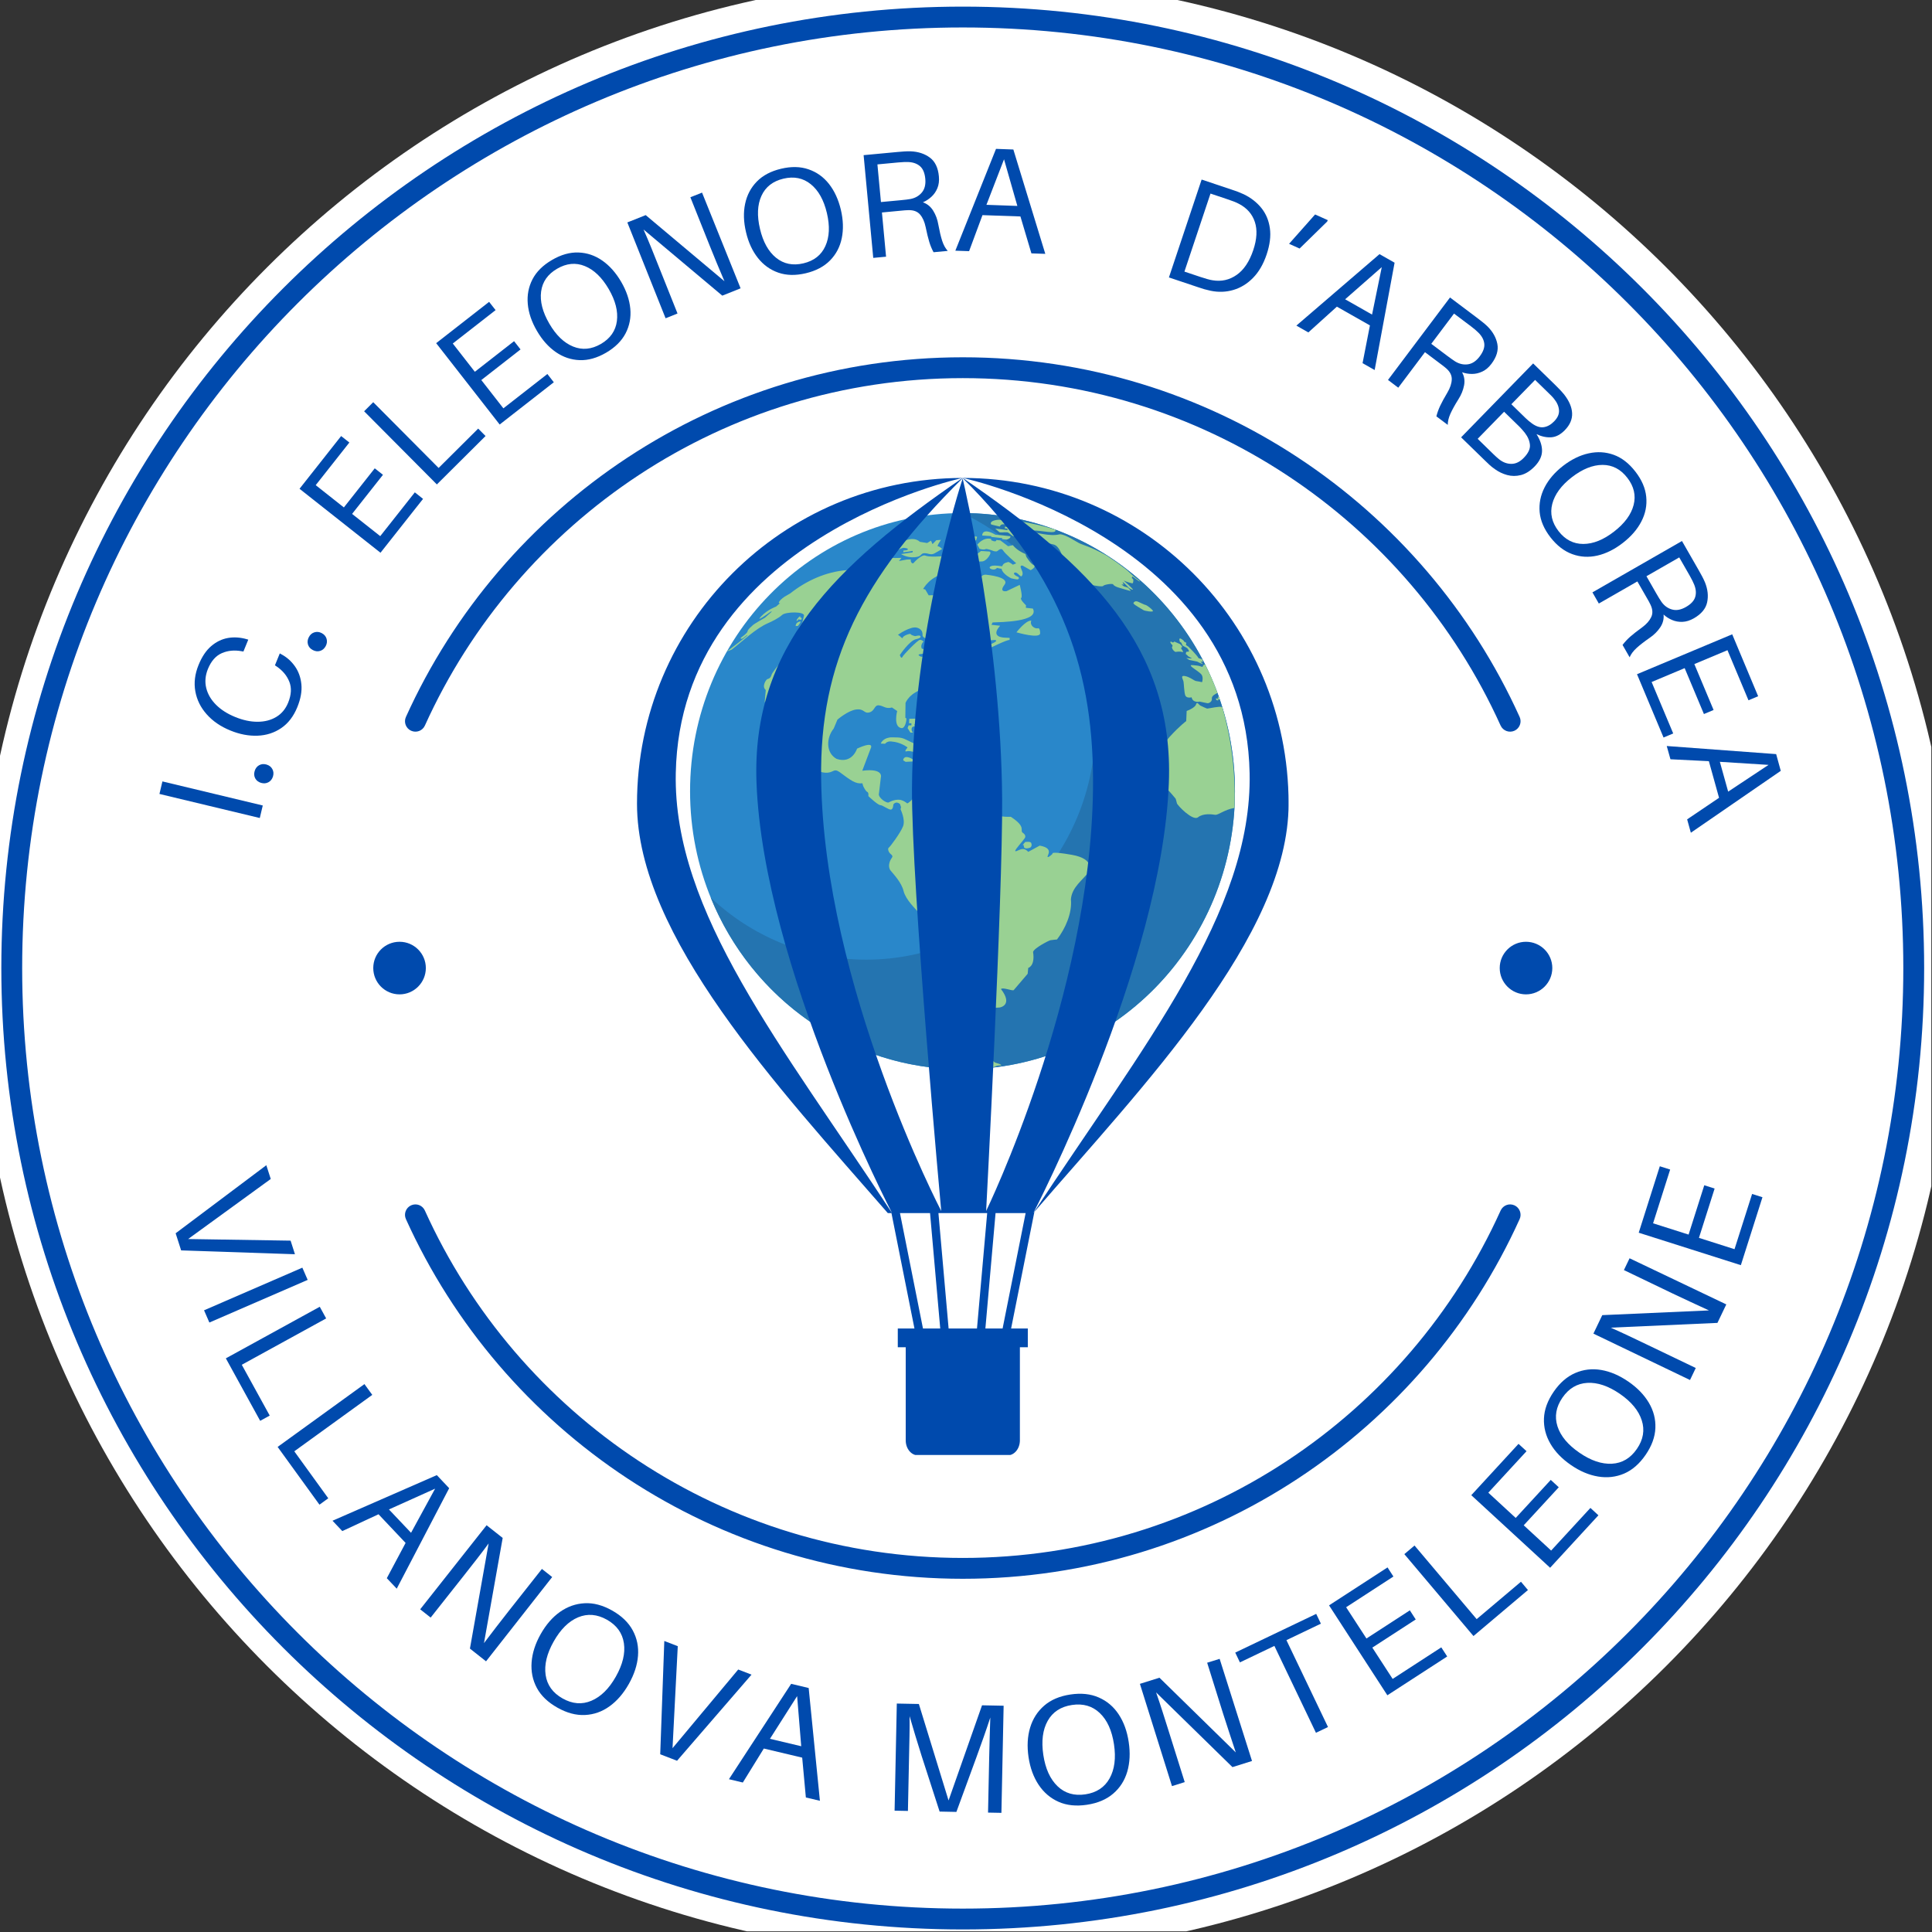 <svg xmlns="http://www.w3.org/2000/svg" xmlns:xlink="http://www.w3.org/1999/xlink" width="945" zoomAndPan="magnify" viewBox="0 0 708.75 708.75" height="945" preserveAspectRatio="xMidYMid meet" version="1.0"><rect x="0" y="0" width="708.75" height="708.75" fill="#333333" stroke="none"/><defs><g/><clipPath id="b039dbe92d"><path d="M 0 0 L 708.41 0 L 708.41 708.41 L 0 708.41 Z M 0 0 " clip-rule="nonzero"/></clipPath><clipPath id="5066f2c40c"><path d="M 354.207 0 C 158.582 0 0 158.582 0 354.207 C 0 549.828 158.582 708.41 354.207 708.41 C 549.828 708.41 708.41 549.828 708.41 354.207 C 708.41 158.582 549.828 0 354.207 0 Z M 354.207 0 " clip-rule="nonzero"/></clipPath><clipPath id="48ff090b39"><path d="M 0 0 L 708.5 0 L 708.5 708.5 L 0 708.5 Z M 0 0 " clip-rule="nonzero"/></clipPath><clipPath id="6c850f6c23"><path d="M 354.613 -8.258 C 154.207 -8.258 -8.258 154.207 -8.258 354.617 C -8.258 555.027 154.207 717.492 354.613 717.492 C 555.023 717.492 717.484 555.027 717.484 354.617 C 717.484 154.207 555.023 -8.258 354.613 -8.258 Z M 354.613 -8.258 " clip-rule="nonzero"/></clipPath><clipPath id="cd4ca4cfa1"><path d="M 0.516 2.457 L 705.918 2.457 L 705.918 707.859 L 0.516 707.859 Z M 0.516 2.457 " clip-rule="nonzero"/></clipPath><clipPath id="d7e588eeee"><path d="M 253.137 188.215 L 453.293 188.215 L 453.293 392.254 L 253.137 392.254 Z M 253.137 188.215 " clip-rule="nonzero"/></clipPath><clipPath id="73593102b3"><path d="M 260 188.215 L 453.293 188.215 L 453.293 392.254 L 260 392.254 Z M 260 188.215 " clip-rule="nonzero"/></clipPath><clipPath id="111007a109"><path d="M 353 175.227 L 354 175.227 L 354 176 L 353 176 Z M 353 175.227 " clip-rule="nonzero"/></clipPath><clipPath id="903033f29d"><path d="M 233.684 175.227 L 472.703 175.227 L 472.703 533.758 L 233.684 533.758 Z M 233.684 175.227 " clip-rule="nonzero"/></clipPath></defs><g clip-path="url(#b039dbe92d)"><g clip-path="url(#5066f2c40c)"><path fill="#ffffff" d="M 0 0 L 708.41 0 L 708.41 708.41 L 0 708.41 Z M 0 0 " fill-opacity="1" fill-rule="nonzero"/></g></g><g clip-path="url(#48ff090b39)"><g clip-path="url(#6c850f6c23)"><rect x="-70.875" width="850.5" fill="#ffffff" y="-70.875" height="850.5" fill-opacity="1"/></g></g><g clip-path="url(#cd4ca4cfa1)"><path fill="#004aad" d="M 353.207 707.812 C 158.539 707.812 0.488 549.766 0.488 355.121 C 0.488 160.477 158.539 2.43 353.207 2.43 C 547.852 2.43 705.871 160.477 705.871 355.121 C 705.871 549.766 547.852 707.812 353.207 707.812 Z M 353.207 700.168 C 543.621 700.168 698.227 545.559 698.227 355.121 C 698.227 164.684 543.621 10.074 353.207 10.074 C 162.766 10.074 8.133 164.684 8.133 355.121 C 8.133 545.559 162.766 700.168 353.207 700.168 Z M 569.461 355.121 C 569.461 360.449 565.129 364.781 559.801 364.781 C 554.5 364.781 550.168 360.449 550.168 355.121 C 550.168 349.797 554.5 345.488 559.801 345.488 C 565.129 345.488 569.461 349.797 569.461 355.121 Z M 155.863 266.184 C 154.996 268.094 152.754 268.938 150.816 268.07 C 148.906 267.203 148.039 264.934 148.906 263.023 C 184.074 185.25 262.355 131.07 353.207 131.07 C 444.027 131.07 522.316 185.25 557.48 263.023 C 558.348 264.934 557.48 267.203 555.57 268.07 C 553.633 268.938 551.391 268.094 550.5 266.184 C 516.555 191.031 440.945 138.715 353.207 138.715 C 265.441 138.715 189.832 191.031 155.863 266.184 Z M 550.5 444.086 C 551.391 442.148 553.633 441.305 555.57 442.172 C 557.48 443.039 558.348 445.309 557.48 447.219 C 522.316 524.996 444.027 579.172 353.207 579.172 C 262.355 579.172 184.074 524.996 148.906 447.219 C 148.039 445.309 148.906 443.039 150.816 442.172 C 152.754 441.305 154.996 442.148 155.863 444.086 C 189.832 519.211 265.441 571.527 353.207 571.527 C 440.945 571.527 516.555 519.211 550.5 444.086 Z M 156.219 355.121 C 156.219 360.449 151.887 364.781 146.586 364.781 C 141.234 364.781 136.93 360.449 136.93 355.121 C 136.93 349.797 141.234 345.488 146.586 345.488 C 151.887 345.488 156.219 349.797 156.219 355.121 Z M 156.219 355.121 " fill-opacity="1" fill-rule="evenodd"/></g><g fill="#004aad" fill-opacity="1"><g transform="translate(94.022, 305.413)"><g><path d="M 2.375 -9.922 L 1.281 -5.328 L -35.531 -14.156 L -34.438 -18.75 Z M 2.375 -9.922 "/></g></g></g><g fill="#004aad" fill-opacity="1"><g transform="translate(97.817, 289.924)"><g><path d="M -4.391 -7.094 C -4.098 -8.07 -3.547 -8.781 -2.734 -9.219 C -1.922 -9.664 -1.023 -9.742 -0.047 -9.453 C 0.941 -9.16 1.656 -8.602 2.094 -7.781 C 2.539 -6.969 2.617 -6.07 2.328 -5.094 C 2.023 -4.102 1.461 -3.391 0.641 -2.953 C -0.172 -2.516 -1.07 -2.441 -2.062 -2.734 C -3.039 -3.023 -3.75 -3.578 -4.188 -4.391 C -4.625 -5.203 -4.691 -6.102 -4.391 -7.094 Z M -4.391 -7.094 "/></g></g></g><g fill="#004aad" fill-opacity="1"><g transform="translate(100.906, 277.451)"><g><path d="M -28.062 -33.516 C -26.852 -36.504 -25.316 -38.801 -23.453 -40.406 C -21.586 -42.008 -19.535 -43.008 -17.297 -43.406 C -15.066 -43.801 -12.75 -43.648 -10.344 -42.953 L -9.828 -42.797 L -11.609 -38.438 L -12.141 -38.531 C -14.859 -39.039 -17.32 -38.812 -19.531 -37.844 C -21.75 -36.875 -23.453 -34.93 -24.641 -32.016 C -25.598 -29.641 -25.801 -27.32 -25.25 -25.062 C -24.695 -22.801 -23.5 -20.75 -21.656 -18.906 C -19.82 -17.07 -17.477 -15.578 -14.625 -14.422 C -11.738 -13.242 -8.992 -12.66 -6.391 -12.672 C -3.785 -12.68 -1.504 -13.273 0.453 -14.453 C 2.41 -15.629 3.859 -17.367 4.797 -19.672 C 5.984 -22.578 6.125 -25.148 5.219 -27.391 C 4.32 -29.641 2.727 -31.531 0.438 -33.062 L -0.047 -33.375 L 1.734 -37.75 L 2.234 -37.469 C 4.242 -36.414 5.922 -34.941 7.266 -33.047 C 8.609 -31.148 9.406 -28.938 9.656 -26.406 C 9.906 -23.883 9.406 -21.086 8.156 -18.016 C 6.77 -14.629 4.801 -12.07 2.25 -10.344 C -0.301 -8.613 -3.191 -7.688 -6.422 -7.562 C -9.66 -7.438 -12.988 -8.07 -16.406 -9.469 C -19.957 -10.914 -22.844 -12.891 -25.062 -15.391 C -27.289 -17.891 -28.688 -20.707 -29.25 -23.844 C -29.812 -26.977 -29.414 -30.203 -28.062 -33.516 Z M -28.062 -33.516 "/></g></g></g><g fill="#004aad" fill-opacity="1"><g transform="translate(116.25, 241.548)"><g><path d="M -2.953 -7.812 C -2.484 -8.719 -1.805 -9.305 -0.922 -9.578 C -0.035 -9.859 0.859 -9.766 1.766 -9.297 C 2.68 -8.816 3.273 -8.129 3.547 -7.234 C 3.816 -6.348 3.719 -5.453 3.25 -4.547 C 2.77 -3.641 2.086 -3.047 1.203 -2.766 C 0.316 -2.492 -0.582 -2.598 -1.5 -3.078 C -2.406 -3.547 -2.992 -4.223 -3.266 -5.109 C -3.535 -6.004 -3.43 -6.906 -2.953 -7.812 Z M -2.953 -7.812 "/></g></g></g><g fill="#004aad" fill-opacity="1"><g transform="translate(122.614, 229.502)"><g/></g></g><g fill="#004aad" fill-opacity="1"><g transform="translate(129.466, 217.974)"><g/></g></g><g fill="#004aad" fill-opacity="1"><g transform="translate(136.178, 207.072)"><g><path d="M 16 -26.453 L 19.016 -24.062 L 3.406 -4.297 L -26.297 -27.766 L -11.031 -47.109 L -8.016 -44.734 L -20.359 -29.094 L -10.031 -20.922 L 1.297 -35.266 L 4.312 -32.891 L -7.016 -18.547 L 3.312 -10.391 Z M 16 -26.453 "/></g></g></g><g fill="#004aad" fill-opacity="1"><g transform="translate(156.373, 181.574)"><g><path d="M 19.047 -24.344 L 21.75 -21.625 L 3.891 -3.859 L -22.797 -30.703 L -19.453 -34.031 L 4.531 -9.906 Z M 19.047 -24.344 "/></g></g></g><g fill="#004aad" fill-opacity="1"><g transform="translate(178.976, 159.108)"><g><path d="M 21.828 -21.906 L 24.188 -18.875 L 4.328 -3.375 L -18.969 -33.219 L 0.453 -48.375 L 2.828 -45.344 L -12.875 -33.094 L -4.781 -22.719 L 9.609 -33.953 L 11.984 -30.922 L -2.406 -19.688 L 5.688 -9.312 Z M 21.828 -21.906 "/></g></g></g><g fill="#004aad" fill-opacity="1"><g transform="translate(204.257, 139.035)"><g><path d="M -1.75 -43.672 C 1.562 -45.609 4.789 -46.52 7.938 -46.406 C 11.094 -46.301 14.004 -45.316 16.672 -43.453 C 19.348 -41.598 21.664 -38.992 23.625 -35.641 C 25.551 -32.328 26.664 -29.047 26.969 -25.797 C 27.27 -22.555 26.691 -19.535 25.234 -16.734 C 23.773 -13.941 21.391 -11.578 18.078 -9.641 C 14.754 -7.711 11.52 -6.805 8.375 -6.922 C 5.238 -7.035 2.328 -8.02 -0.359 -9.875 C -3.047 -11.738 -5.352 -14.328 -7.281 -17.641 C -9.238 -20.992 -10.359 -24.289 -10.641 -27.531 C -10.93 -30.781 -10.352 -33.801 -8.906 -36.594 C -7.457 -39.383 -5.07 -41.742 -1.75 -43.672 Z M 16.188 -12.859 C 19.625 -14.867 21.578 -17.664 22.047 -21.25 C 22.516 -24.844 21.52 -28.754 19.062 -32.984 C 16.57 -37.254 13.648 -40.066 10.297 -41.422 C 6.953 -42.785 3.562 -42.461 0.125 -40.453 C -3.32 -38.453 -5.281 -35.66 -5.75 -32.078 C -6.227 -28.492 -5.223 -24.566 -2.734 -20.297 C -0.273 -16.066 2.629 -13.27 5.984 -11.906 C 9.336 -10.539 12.738 -10.859 16.188 -12.859 Z M 16.188 -12.859 "/></g></g></g><g fill="#004aad" fill-opacity="1"><g transform="translate(239.075, 118.785)"><g><path d="M 32.609 -13.016 L 25.891 -10.328 L -3 -34.594 C -2.094 -32.551 -1.16 -30.352 -0.203 -28 C 0.742 -25.645 1.629 -23.43 2.453 -21.359 L 9.469 -3.781 L 5.094 -2.031 L -8.938 -37.188 L -2.203 -39.875 L 26.688 -15.609 C 25.812 -17.66 24.883 -19.859 23.906 -22.203 C 22.938 -24.555 22.035 -26.77 21.203 -28.844 L 14.188 -46.422 L 18.469 -48.125 Z M 32.609 -13.016 "/></g></g></g><g fill="#004aad" fill-opacity="1"><g transform="translate(275.503, 104.196)"><g><path d="M 11.047 -42.297 C 14.773 -43.18 18.129 -43.109 21.109 -42.078 C 24.098 -41.055 26.598 -39.27 28.609 -36.719 C 30.617 -34.164 32.07 -31.004 32.969 -27.234 C 33.844 -23.492 33.953 -20.023 33.297 -16.828 C 32.648 -13.641 31.219 -10.914 29 -8.656 C 26.789 -6.406 23.82 -4.836 20.094 -3.953 C 16.352 -3.066 13 -3.141 10.031 -4.172 C 7.062 -5.203 4.562 -7 2.531 -9.562 C 0.5 -12.125 -0.953 -15.273 -1.828 -19.016 C -2.723 -22.785 -2.832 -26.258 -2.156 -29.438 C -1.488 -32.625 -0.055 -35.344 2.141 -37.594 C 4.336 -39.844 7.305 -41.41 11.047 -42.297 Z M 19.234 -7.594 C 23.109 -8.508 25.789 -10.617 27.281 -13.922 C 28.781 -17.223 28.969 -21.258 27.844 -26.031 C 26.707 -30.832 24.734 -34.363 21.922 -36.625 C 19.117 -38.895 15.781 -39.57 11.906 -38.656 C 8.02 -37.738 5.328 -35.633 3.828 -32.344 C 2.336 -29.062 2.16 -25.02 3.297 -20.219 C 4.422 -15.445 6.383 -11.922 9.188 -9.641 C 12 -7.359 15.348 -6.676 19.234 -7.594 Z M 19.234 -7.594 "/></g></g></g><g fill="#004aad" fill-opacity="1"><g transform="translate(314.895, 95.121)"><g><path d="M 29.328 -12.719 C 29.773 -10.301 30.242 -8.328 30.734 -6.797 C 31.234 -5.266 31.914 -4.023 32.781 -3.078 L 27.578 -2.594 C 26.953 -3.738 26.43 -4.988 26.016 -6.344 C 25.598 -7.707 25.148 -9.539 24.672 -11.844 C 24.273 -13.758 23.602 -15.273 22.656 -16.391 C 21.707 -17.516 20.297 -18.062 18.422 -18.031 C 17.984 -18.031 17.535 -18.008 17.078 -17.969 C 16.629 -17.926 16.18 -17.883 15.734 -17.844 L 8.641 -17.172 L 10.156 -0.953 L 5.453 -0.516 L 1.922 -38.203 L 14.281 -39.359 C 15.227 -39.453 16.07 -39.52 16.812 -39.562 C 17.562 -39.613 18.363 -39.629 19.219 -39.609 C 21.969 -39.492 24.301 -38.727 26.219 -37.312 C 28.133 -35.895 29.238 -33.602 29.531 -30.438 C 29.688 -28.801 29.504 -27.352 28.984 -26.094 C 28.461 -24.832 27.723 -23.77 26.766 -22.906 C 25.816 -22.039 24.785 -21.375 23.672 -20.906 C 25.254 -20.352 26.516 -19.32 27.453 -17.812 C 28.391 -16.301 29.016 -14.602 29.328 -12.719 Z M 8.281 -21 L 15.484 -21.672 C 16.328 -21.754 17.02 -21.828 17.562 -21.891 C 18.102 -21.961 18.629 -22.039 19.141 -22.125 C 20.859 -22.469 22.238 -23.258 23.281 -24.5 C 24.32 -25.738 24.742 -27.41 24.547 -29.516 C 24.348 -31.629 23.719 -33.16 22.656 -34.109 C 21.594 -35.055 20.18 -35.578 18.422 -35.672 C 17.492 -35.723 16.234 -35.676 14.641 -35.531 L 6.984 -34.812 Z M 8.281 -21 "/></g></g></g><g fill="#004aad" fill-opacity="1"><g transform="translate(348.871, 91.905)"><g><path d="M 25.469 -12.5 L 11.547 -12.984 L 6.641 0.234 L 1.594 0.062 L 16.516 -37.297 L 22.875 -37.062 L 34.594 1.219 L 29.5 1.047 Z M 13 -16.766 L 24.344 -16.359 L 19.453 -33.469 Z M 13 -16.766 "/></g></g></g><g fill="#004aad" fill-opacity="1"><g transform="translate(384.697, 93.73)"><g/></g></g><g fill="#004aad" fill-opacity="1"><g transform="translate(397.997, 95.449)"><g/></g></g><g fill="#004aad" fill-opacity="1"><g transform="translate(411.194, 97.829)"><g/></g></g><g fill="#004aad" fill-opacity="1"><g transform="translate(423.614, 100.043)"><g><path d="M 32.641 -28.781 C 35.285 -27.5 37.445 -25.816 39.125 -23.734 C 40.801 -21.648 41.836 -19.18 42.234 -16.328 C 42.641 -13.473 42.242 -10.258 41.047 -6.688 C 39.859 -3.156 38.207 -0.305 36.094 1.859 C 33.988 4.023 31.586 5.508 28.891 6.312 C 26.203 7.113 23.41 7.219 20.516 6.625 C 19.586 6.426 18.82 6.238 18.219 6.062 C 17.625 5.883 16.844 5.633 15.875 5.312 L 5.203 1.734 L 17.203 -34.172 L 28.125 -30.516 C 29.102 -30.191 29.883 -29.922 30.469 -29.703 C 31.051 -29.484 31.773 -29.176 32.641 -28.781 Z M 21.266 2.781 C 24.492 3.312 27.426 2.648 30.062 0.797 C 32.707 -1.055 34.738 -4.098 36.156 -8.328 C 37.488 -12.316 37.676 -15.754 36.719 -18.641 C 35.758 -21.523 33.832 -23.723 30.938 -25.234 C 30.414 -25.523 29.805 -25.805 29.109 -26.078 C 28.41 -26.348 27.594 -26.641 26.656 -26.953 L 20.453 -29.031 L 10.891 -0.406 L 16.828 1.578 C 17.766 1.891 18.594 2.145 19.312 2.344 C 20.031 2.551 20.68 2.695 21.266 2.781 Z M 21.266 2.781 "/></g></g></g><g fill="#004aad" fill-opacity="1"><g transform="translate(460.894, 113.207)"><g><path d="M 25.969 -31.922 L 15.859 -22.031 L 12 -23.766 L 21.547 -34.531 L 26.203 -32.438 Z M 25.969 -31.922 "/></g></g></g><g fill="#004aad" fill-opacity="1"><g transform="translate(474.18, 118.668)"><g><path d="M 28.375 0.703 L 16.25 -6.172 L 5.781 3.281 L 1.391 0.781 L 31.891 -25.438 L 37.422 -22.297 L 30.109 17.078 L 25.672 14.562 Z M 19.281 -8.875 L 29.156 -3.266 L 32.719 -20.672 Z M 19.281 -8.875 "/></g></g></g><g fill="#004aad" fill-opacity="1"><g transform="translate(504.793, 136.084)"><g><path d="M 30.25 10.344 C 28.945 12.426 27.961 14.203 27.297 15.672 C 26.641 17.141 26.312 18.508 26.312 19.781 L 22.141 16.656 C 22.461 15.375 22.922 14.094 23.516 12.812 C 24.117 11.531 25.02 9.879 26.219 7.859 C 27.207 6.172 27.727 4.594 27.781 3.125 C 27.844 1.656 27.176 0.305 25.781 -0.922 C 25.438 -1.234 25.082 -1.523 24.719 -1.797 C 24.363 -2.078 24.004 -2.348 23.641 -2.609 L 17.953 -6.891 L 8.156 6.141 L 4.391 3.297 L 27.141 -26.953 L 37.047 -19.5 C 37.805 -18.926 38.477 -18.406 39.062 -17.938 C 39.656 -17.477 40.258 -16.953 40.875 -16.359 C 42.832 -14.41 44.039 -12.27 44.5 -9.938 C 44.969 -7.602 44.25 -5.164 42.344 -2.625 C 41.352 -1.312 40.238 -0.363 39 0.219 C 37.758 0.801 36.5 1.094 35.219 1.094 C 33.938 1.094 32.719 0.891 31.562 0.484 C 32.383 1.953 32.629 3.555 32.297 5.297 C 31.961 7.047 31.281 8.727 30.25 10.344 Z M 20.266 -9.953 L 26.047 -5.609 C 26.723 -5.109 27.285 -4.695 27.734 -4.375 C 28.18 -4.062 28.617 -3.766 29.047 -3.484 C 30.555 -2.566 32.109 -2.219 33.703 -2.438 C 35.305 -2.664 36.742 -3.625 38.016 -5.312 C 39.297 -7.008 39.863 -8.562 39.719 -9.969 C 39.57 -11.383 38.875 -12.723 37.625 -13.984 C 36.988 -14.648 36.031 -15.469 34.75 -16.438 L 28.609 -21.047 Z M 20.266 -9.953 "/></g></g></g><g fill="#004aad" fill-opacity="1"><g transform="translate(532.084, 156.605)"><g><path d="M 31.578 2.656 C 32.953 4.82 33.629 6.879 33.609 8.828 C 33.586 10.773 32.676 12.676 30.875 14.531 C 29.258 16.188 27.586 17.234 25.859 17.672 C 24.141 18.109 22.457 18.102 20.812 17.656 C 19.176 17.207 17.676 16.488 16.312 15.5 C 15.551 14.969 14.906 14.457 14.375 13.969 C 13.852 13.488 13.281 12.941 12.656 12.328 L 3.922 3.828 L 30.344 -23.281 L 38.328 -15.5 C 38.984 -14.863 39.562 -14.281 40.062 -13.75 C 40.57 -13.227 41.117 -12.613 41.703 -11.906 C 43.566 -9.52 44.547 -7.223 44.641 -5.016 C 44.742 -2.805 43.852 -0.734 41.969 1.203 C 40.375 2.836 38.707 3.707 36.969 3.812 C 35.227 3.926 33.43 3.539 31.578 2.656 Z M 31.062 -17.234 L 22.359 -8.312 L 27.578 -3.219 C 27.941 -2.863 28.305 -2.535 28.672 -2.234 C 29.035 -1.93 29.441 -1.613 29.891 -1.281 C 31.484 -0.133 32.953 0.32 34.297 0.094 C 35.641 -0.125 36.895 -0.836 38.062 -2.047 C 39.363 -3.379 39.953 -4.754 39.828 -6.172 C 39.711 -7.586 39.109 -8.961 38.016 -10.297 C 37.723 -10.68 37.379 -11.066 36.984 -11.453 C 36.598 -11.836 36.242 -12.188 35.922 -12.5 Z M 17.812 11.844 C 19.227 12.988 20.742 13.562 22.359 13.562 C 23.973 13.562 25.488 12.828 26.906 11.359 C 28.539 9.68 29.297 8.098 29.172 6.609 C 29.047 5.117 28.422 3.641 27.297 2.172 C 26.91 1.691 26.555 1.27 26.234 0.906 C 25.922 0.551 25.609 0.219 25.297 -0.094 L 19.688 -5.562 L 10 4.375 L 15.844 10.078 C 16.156 10.379 16.488 10.691 16.844 11.016 C 17.195 11.336 17.52 11.613 17.812 11.844 Z M 17.812 11.844 "/></g></g></g><g fill="#004aad" fill-opacity="1"><g transform="translate(556.869, 180.47)"><g><path d="M 43.062 -7.469 C 45.414 -4.445 46.742 -1.363 47.047 1.781 C 47.359 4.926 46.766 7.941 45.266 10.828 C 43.773 13.723 41.5 16.352 38.438 18.719 C 35.406 21.07 32.301 22.613 29.125 23.344 C 25.945 24.07 22.875 23.895 19.906 22.812 C 16.938 21.727 14.273 19.676 11.922 16.656 C 9.566 13.613 8.242 10.531 7.953 7.406 C 7.672 4.281 8.27 1.258 9.75 -1.656 C 11.238 -4.57 13.5 -7.207 16.531 -9.562 C 19.594 -11.926 22.719 -13.457 25.906 -14.156 C 29.094 -14.863 32.16 -14.688 35.109 -13.625 C 38.055 -12.562 40.707 -10.508 43.062 -7.469 Z M 14.875 14.375 C 17.312 17.52 20.344 19.086 23.969 19.078 C 27.602 19.066 31.352 17.562 35.219 14.562 C 39.125 11.539 41.523 8.281 42.422 4.781 C 43.316 1.281 42.547 -2.039 40.109 -5.188 C 37.672 -8.344 34.645 -9.922 31.031 -9.922 C 27.414 -9.922 23.656 -8.41 19.75 -5.391 C 15.883 -2.391 13.492 0.863 12.578 4.375 C 11.672 7.883 12.438 11.219 14.875 14.375 Z M 14.875 14.375 "/></g></g></g><g fill="#004aad" fill-opacity="1"><g transform="translate(581.449, 212.563)"><g><path d="M 23.734 21.422 C 21.711 22.828 20.109 24.07 18.922 25.156 C 17.734 26.238 16.883 27.375 16.375 28.562 L 13.781 24.031 C 14.582 22.977 15.508 21.977 16.562 21.031 C 17.625 20.094 19.109 18.93 21.016 17.547 C 22.578 16.391 23.672 15.145 24.297 13.812 C 24.93 12.488 24.848 10.984 24.047 9.297 C 23.867 8.891 23.664 8.488 23.438 8.094 C 23.207 7.695 22.984 7.305 22.766 6.922 L 19.219 0.734 L 5.078 8.844 L 2.734 4.75 L 35.578 -14.094 L 41.75 -3.328 C 42.219 -2.504 42.629 -1.758 42.984 -1.094 C 43.336 -0.438 43.68 0.281 44.016 1.062 C 45.047 3.625 45.312 6.066 44.812 8.391 C 44.32 10.723 42.695 12.68 39.938 14.266 C 38.508 15.078 37.113 15.508 35.75 15.562 C 34.383 15.613 33.113 15.383 31.938 14.875 C 30.758 14.375 29.723 13.707 28.828 12.875 C 28.992 14.551 28.582 16.125 27.594 17.594 C 26.602 19.07 25.316 20.348 23.734 21.422 Z M 22.547 -1.172 L 26.141 5.109 C 26.566 5.836 26.922 6.438 27.203 6.906 C 27.492 7.375 27.785 7.82 28.078 8.25 C 29.098 9.676 30.383 10.602 31.938 11.031 C 33.5 11.469 35.195 11.16 37.031 10.109 C 38.875 9.055 40.004 7.848 40.422 6.484 C 40.848 5.129 40.738 3.629 40.094 1.984 C 39.758 1.117 39.195 -0.008 38.406 -1.406 L 34.578 -8.078 Z M 22.547 -1.172 "/></g></g></g><g fill="#004aad" fill-opacity="1"><g transform="translate(598.408, 242.272)"><g><path d="M 15.406 26.797 L 11.859 28.281 L 2.125 5.062 L 37.047 -9.578 L 46.562 13.141 L 43.016 14.625 L 35.312 -3.75 L 23.156 1.344 L 30.219 18.188 L 26.672 19.672 L 19.609 2.828 L 7.484 7.922 Z M 15.406 26.797 "/></g></g></g><g fill="#004aad" fill-opacity="1"><g transform="translate(611.019, 272.143)"><g><path d="M 19.609 20.531 L 15.875 7.094 L 1.781 6.391 L 0.422 1.531 L 40.562 4.5 L 42.25 10.641 L 9.266 33.344 L 7.906 28.438 Z M 19.906 7.328 L 22.953 18.266 L 37.766 8.453 Z M 19.906 7.328 "/></g></g></g><g fill="#004aad" fill-opacity="1"><g transform="translate(59.716, 437.769)"><g><path d="M 6.734 20.938 L 4.719 14.656 L 37.984 -10.312 L 39.609 -5.266 L 9.297 16.766 L 46.891 17.359 L 48.484 22.344 Z M 6.734 20.938 "/></g></g></g><g fill="#004aad" fill-opacity="1"><g transform="translate(72.588, 475.448)"><g><path d="M 4.219 9.719 L 2.266 5.234 L 38.328 -10.406 L 40.281 -5.922 Z M 4.219 9.719 "/></g></g></g><g fill="#004aad" fill-opacity="1"><g transform="translate(80.103, 493.305)"><g><path d="M 18.844 26 L 15.344 27.922 L 2.75 5 L 37.203 -13.922 L 39.547 -9.641 L 8.594 7.359 Z M 18.844 26 "/></g></g></g><g fill="#004aad" fill-opacity="1"><g transform="translate(98.505, 526.175)"><g><path d="M 21.922 23.469 L 18.688 25.812 L 3.344 4.625 L 35.188 -18.422 L 38.062 -14.469 L 9.453 6.234 Z M 21.922 23.469 "/></g></g></g><g fill="#004aad" fill-opacity="1"><g transform="translate(120.84, 556.676)"><g><path d="M 27.953 9.344 L 18.016 -1.172 L 4.734 5 L 1.141 1.203 L 39.406 -15.531 L 43.938 -10.734 L 24.703 26.125 L 21.062 22.281 Z M 21.844 -2.938 L 29.953 5.625 L 38.781 -10.562 Z M 21.844 -2.938 "/></g></g></g><g fill="#004aad" fill-opacity="1"><g transform="translate(149.675, 586.845)"><g><path d="M 28.625 22.609 L 22.719 17.938 L 29.578 -20.641 C 28.211 -18.773 26.719 -16.801 25.094 -14.719 C 23.469 -12.633 21.938 -10.68 20.5 -8.859 L 8.312 6.562 L 4.469 3.531 L 28.828 -27.312 L 34.734 -22.656 L 27.875 15.922 C 29.289 14.078 30.797 12.102 32.391 10 C 33.992 7.906 35.516 5.953 36.953 4.141 L 49.125 -11.281 L 52.891 -8.312 Z M 28.625 22.609 "/></g></g></g><g fill="#004aad" fill-opacity="1"><g transform="translate(186.344, 615.315)"><g><path d="M 38.219 -24.5 C 41.688 -22.539 44.203 -20.117 45.766 -17.234 C 47.328 -14.348 47.973 -11.223 47.703 -7.859 C 47.441 -4.504 46.32 -1.07 44.344 2.438 C 42.383 5.914 40.031 8.645 37.281 10.625 C 34.531 12.613 31.516 13.68 28.234 13.828 C 24.961 13.984 21.594 13.082 18.125 11.125 C 14.645 9.164 12.133 6.754 10.594 3.891 C 9.062 1.023 8.422 -2.102 8.672 -5.5 C 8.922 -8.895 10.023 -12.332 11.984 -15.812 C 13.961 -19.32 16.332 -22.051 19.094 -24 C 21.863 -25.945 24.875 -27.004 28.125 -27.172 C 31.375 -27.348 34.738 -26.457 38.219 -24.5 Z M 20.031 7.75 C 23.633 9.789 27.164 10.07 30.625 8.594 C 34.094 7.125 37.078 4.176 39.578 -0.25 C 42.098 -4.719 43.082 -8.801 42.531 -12.5 C 41.988 -16.207 39.914 -19.082 36.312 -21.125 C 32.707 -23.156 29.176 -23.445 25.719 -22 C 22.27 -20.551 19.285 -17.594 16.766 -13.125 C 14.266 -8.695 13.281 -4.617 13.812 -0.891 C 14.352 2.836 16.426 5.719 20.031 7.75 Z M 20.031 7.75 "/></g></g></g><g fill="#004aad" fill-opacity="1"><g transform="translate(227.84, 638.007)"><g><path d="M 20.531 7.922 L 14.359 5.547 L 15.859 -36.016 L 20.797 -34.109 L 18.875 3.312 L 42.969 -25.547 L 47.859 -23.672 Z M 20.531 7.922 "/></g></g></g><g fill="#004aad" fill-opacity="1"><g transform="translate(265.8, 652.319)"><g><path d="M 28.484 -7.531 L 14.406 -10.875 L 6.703 1.594 L 1.609 0.375 L 24.438 -34.609 L 30.859 -33.078 L 34.984 8.297 L 29.828 7.078 Z M 16.656 -14.438 L 28.125 -11.719 L 26.625 -30.109 Z M 16.656 -14.438 "/></g></g></g><g fill="#004aad" fill-opacity="1"><g transform="translate(305.596, 660.96)"><g/></g></g><g fill="#004aad" fill-opacity="1"><g transform="translate(322.476, 664.118)"><g><path d="M 45.703 -38.375 L 44.891 0.922 L 39.984 0.828 L 40.406 -19.406 C 40.457 -21.875 40.52 -24.398 40.594 -26.984 C 40.664 -29.566 40.738 -31.922 40.812 -34.047 C 40.125 -31.93 39.328 -29.582 38.422 -27 C 37.516 -24.414 36.625 -21.93 35.75 -19.547 L 28.375 0.578 L 22.219 0.453 L 15.578 -20.094 C 14.836 -22.469 14.07 -24.941 13.281 -27.516 C 12.5 -30.098 11.805 -32.441 11.203 -34.547 C 11.234 -32.41 11.223 -30.062 11.172 -27.5 C 11.117 -24.938 11.066 -22.441 11.016 -20.016 L 10.594 0.219 L 5.703 0.125 L 6.516 -39.172 L 14.609 -39.016 L 25.5 -3.625 L 37.781 -38.531 Z M 45.703 -38.375 "/></g></g></g><g fill="#004aad" fill-opacity="1"><g transform="translate(377.601, 664.452)"><g><path d="M 15.062 -42.828 C 19.008 -43.422 22.484 -43.055 25.484 -41.734 C 28.492 -40.422 30.926 -38.359 32.781 -35.547 C 34.645 -32.742 35.875 -29.348 36.469 -25.359 C 37.062 -21.41 36.883 -17.805 35.938 -14.547 C 34.988 -11.297 33.27 -8.602 30.781 -6.469 C 28.301 -4.332 25.086 -2.969 21.141 -2.375 C 17.191 -1.781 13.727 -2.141 10.75 -3.453 C 7.77 -4.773 5.332 -6.848 3.438 -9.672 C 1.551 -12.492 0.312 -15.879 -0.281 -19.828 C -0.875 -23.816 -0.68 -27.43 0.297 -30.672 C 1.273 -33.91 2.992 -36.598 5.453 -38.734 C 7.91 -40.867 11.113 -42.234 15.062 -42.828 Z M 20.562 -6.203 C 24.656 -6.816 27.617 -8.77 29.453 -12.062 C 31.285 -15.352 31.82 -19.516 31.062 -24.547 C 30.301 -29.629 28.562 -33.457 25.844 -36.031 C 23.133 -38.613 19.734 -39.598 15.641 -38.984 C 11.547 -38.367 8.582 -36.43 6.75 -33.172 C 4.914 -29.91 4.379 -25.738 5.141 -20.656 C 5.898 -15.625 7.633 -11.801 10.344 -9.188 C 13.062 -6.582 16.469 -5.586 20.562 -6.203 Z M 20.562 -6.203 "/></g></g></g><g fill="#004aad" fill-opacity="1"><g transform="translate(424.501, 656.935)"><g><path d="M 34.797 -10.922 L 27.625 -8.672 L -0.391 -36.078 C 0.379 -33.891 1.164 -31.535 1.969 -29.016 C 2.781 -26.504 3.531 -24.141 4.219 -21.922 L 10.109 -3.172 L 5.438 -1.703 L -6.328 -39.219 L 0.844 -41.469 L 28.844 -14.062 C 28.125 -16.27 27.348 -18.625 26.516 -21.125 C 25.68 -23.633 24.914 -25.992 24.219 -28.203 L 18.344 -46.969 L 22.922 -48.391 Z M 34.797 -10.922 "/></g></g></g><g fill="#004aad" fill-opacity="1"><g transform="translate(468.363, 642.561)"><g><path d="M 16.203 -46.922 L 3.562 -40.875 L 18.812 -9 L 14.391 -6.891 L -0.859 -38.766 L -13.5 -32.719 L -15.219 -36.312 L 14.484 -50.516 Z M 16.203 -46.922 "/></g></g></g><g fill="#004aad" fill-opacity="1"><g transform="translate(504.168, 625.017)"><g><path d="M 24.562 -20.688 L 26.734 -17.344 L 4.781 -3.109 L -16.609 -36.094 L 4.844 -50.016 L 7 -46.672 L -10.344 -35.406 L -2.891 -23.938 L 13.031 -34.266 L 15.188 -30.922 L -0.734 -20.594 L 6.719 -9.109 Z M 24.562 -20.688 "/></g></g></g><g fill="#004aad" fill-opacity="1"><g transform="translate(536.18, 603.85)"><g><path d="M 21.781 -23.594 L 24.344 -20.547 L 4.359 -3.672 L -21 -33.719 L -17.266 -36.875 L 5.531 -9.875 Z M 21.781 -23.594 "/></g></g></g><g fill="#004aad" fill-opacity="1"><g transform="translate(564.8, 579.319)"><g><path d="M 18.641 -26.141 L 21.578 -23.438 L 3.859 -4.188 L -25.062 -30.812 L -7.734 -49.641 L -4.797 -46.953 L -18.812 -31.734 L -8.766 -22.469 L 4.094 -36.422 L 7.031 -33.719 L -5.828 -19.766 L 4.234 -10.5 Z M 18.641 -26.141 "/></g></g></g><g fill="#004aad" fill-opacity="1"><g transform="translate(590.976, 550.79)"><g><path d="M -21 -40.25 C -18.738 -43.531 -16.102 -45.816 -13.094 -47.109 C -10.082 -48.41 -6.91 -48.781 -3.578 -48.219 C -0.254 -47.656 3.066 -46.234 6.391 -43.953 C 9.672 -41.691 12.176 -39.102 13.906 -36.188 C 15.633 -33.27 16.43 -30.172 16.297 -26.891 C 16.16 -23.617 14.961 -20.344 12.703 -17.062 C 10.441 -13.77 7.812 -11.484 4.812 -10.203 C 1.812 -8.93 -1.363 -8.57 -4.719 -9.125 C -8.07 -9.676 -11.391 -11.082 -14.672 -13.344 C -17.992 -15.625 -20.504 -18.227 -22.203 -21.156 C -23.91 -24.082 -24.703 -27.172 -24.578 -30.422 C -24.453 -33.68 -23.258 -36.957 -21 -40.25 Z M 9.516 -19.266 C 11.859 -22.672 12.453 -26.164 11.297 -29.75 C 10.141 -33.332 7.469 -36.566 3.281 -39.453 C -0.957 -42.359 -4.945 -43.703 -8.688 -43.484 C -12.426 -43.266 -15.469 -41.453 -17.812 -38.047 C -20.156 -34.629 -20.758 -31.133 -19.625 -27.562 C -18.488 -24 -15.801 -20.766 -11.562 -17.859 C -7.375 -14.973 -3.398 -13.629 0.359 -13.828 C 4.117 -14.035 7.172 -15.848 9.516 -19.266 Z M 9.516 -19.266 "/></g></g></g><g fill="#004aad" fill-opacity="1"><g transform="translate(617.508, 511.394)"><g><path d="M 15.781 -32.875 L 12.531 -26.094 L -26.609 -24.344 C -24.492 -23.406 -22.242 -22.375 -19.859 -21.25 C -17.473 -20.125 -15.234 -19.055 -13.141 -18.047 L 4.578 -9.547 L 2.469 -5.141 L -32.969 -22.156 L -29.719 -28.938 L 9.422 -30.672 C 7.316 -31.648 5.062 -32.691 2.656 -33.797 C 0.258 -34.898 -1.977 -35.953 -4.062 -36.953 L -21.781 -45.469 L -19.703 -49.797 Z M 15.781 -32.875 "/></g></g></g><g fill="#004aad" fill-opacity="1"><g transform="translate(636.896, 469.562)"><g><path d="M 5.859 -31.562 L 9.656 -30.359 L 1.734 -5.438 L -35.734 -17.344 L -28 -41.719 L -24.203 -40.516 L -30.469 -20.797 L -17.438 -16.656 L -11.688 -34.75 L -7.891 -33.547 L -13.641 -15.453 L -0.594 -11.297 Z M 5.859 -31.562 "/></g></g></g><g clip-path="url(#d7e588eeee)"><path fill="#2987ca" d="M 453.043 290.242 C 453.043 346.59 408.297 392.266 353.094 392.266 C 297.895 392.266 253.148 346.59 253.148 290.242 C 253.148 233.898 297.895 188.219 353.094 188.219 C 408.297 188.219 453.043 233.898 453.043 290.242 " fill-opacity="1" fill-rule="nonzero"/></g><g clip-path="url(#73593102b3)"><path fill="#2474b0" d="M 353.094 188.219 L 353.031 188.219 C 381.871 201.832 401.883 231.621 401.883 266.188 C 401.883 313.605 364.223 352.047 317.766 352.047 C 295.758 352.047 275.727 343.414 260.738 329.293 C 275.758 366.262 311.449 392.266 353.094 392.266 C 408.297 392.266 453.043 346.59 453.043 290.242 C 453.043 233.898 408.297 188.219 353.094 188.219 " fill-opacity="1" fill-rule="nonzero"/></g><path fill="#99d193" d="M 364.676 389.52 C 364.156 388.871 361.676 387.953 361.301 388.457 C 360.926 388.965 361.492 389.305 360.684 389.836 C 359.871 390.371 361.605 390.617 361.363 391.41 C 361.121 392.199 364.586 391.629 365.289 391.172 C 365.992 390.715 367.285 390.906 367.285 390.906 C 367.328 390.117 365.199 390.164 364.676 389.52 " fill-opacity="1" fill-rule="nonzero"/><path fill="#99d193" d="M 376.082 308.898 C 376.082 308.898 374.844 310.262 375.293 310.062 C 375.742 309.863 375.422 310.008 375.66 310.789 C 375.895 311.57 377.871 311.16 378.195 310.727 C 378.523 310.297 378.539 309.691 378.234 309.152 C 377.93 308.613 376.082 308.898 376.082 308.898 " fill-opacity="1" fill-rule="nonzero"/><path fill="#99d193" d="M 381.574 232.262 C 381.535 230.02 380.68 230.504 380.68 230.504 C 379.547 230.707 377.637 229.418 378.328 227.672 C 376.234 227.539 372.859 232 372.859 232 C 372.949 232.008 372.992 232.012 373.082 232.016 C 373.082 232.016 381.613 234.504 381.574 232.262 " fill-opacity="1" fill-rule="nonzero"/><path fill="#99d193" d="M 353.793 208.266 C 352.754 209.551 354.594 209.602 355.055 209.57 C 355.512 209.535 355.508 209.023 355.508 209.023 C 355.578 207.852 358.23 209.711 358.652 209.883 C 359.07 210.055 359.09 209.191 359.066 208.492 C 359.047 207.789 357.012 207.105 356.141 206.895 C 355.273 206.684 354.828 206.984 353.793 208.266 " fill-opacity="1" fill-rule="nonzero"/><path fill="#99d193" d="M 347.391 203.586 C 347.336 204.023 349.91 202.648 349.91 202.648 C 349.914 202.398 349.918 202.273 349.922 202.023 C 349.922 202.023 349.281 201.887 349.223 201.906 C 349.16 201.926 347.969 201.719 347.648 201.75 C 347.648 201.75 347.051 201.887 346.449 202.5 C 345.848 203.117 347.445 203.145 347.391 203.586 " fill-opacity="1" fill-rule="nonzero"/><path fill="#99d193" d="M 331.723 200.977 C 333.098 201.145 333.152 201.363 332.969 201.645 C 332.785 201.926 331.441 201.961 331.441 201.961 C 331.406 202.227 331.387 202.355 331.352 202.625 C 332.738 202.398 333.434 202.297 334.832 202.109 C 334.809 202.316 334.797 202.418 334.773 202.629 C 333.078 202.855 332.234 202.98 330.559 203.258 C 330.559 203.258 332.621 204.664 335.508 204.422 C 338.391 204.184 337.57 202.98 339.094 202.945 C 340.613 202.902 341.422 203.793 342.895 202.965 C 344.363 202.137 345.621 201.395 345.621 201.395 C 345.621 201.395 344.684 200.395 344.098 200.434 C 343.508 200.469 345.191 198.055 345.191 198.055 C 344.512 198.098 344.168 198.121 343.492 198.172 C 342.934 198.746 342.656 199.035 342.09 199.613 C 341.863 199.098 341.75 198.844 341.531 198.336 C 340.973 198.68 340.691 198.855 340.129 199.203 C 339.062 199.02 338.531 198.93 337.484 198.77 C 334.379 195.98 329.102 199.492 326.781 201.723 C 327.16 202.258 327.355 202.527 327.75 203.078 C 327.75 203.078 330.344 200.812 331.723 200.977 " fill-opacity="1" fill-rule="nonzero"/><path fill="#99d193" d="M 292.891 226.555 C 292.621 226.891 292.16 227.418 292.223 227.738 C 292.285 228.062 292.988 227.176 292.988 227.176 C 292.988 227.176 293.562 227.465 293.914 227.297 C 294.266 227.129 294.109 226.973 293.953 226.609 C 293.801 226.246 293.285 226.859 293.582 226.324 C 293.879 225.793 293.16 226.219 292.891 226.555 " fill-opacity="1" fill-rule="nonzero"/><path fill="#99d193" d="M 293.145 228.074 C 291.766 228.559 291.898 229.672 291.898 229.672 C 292.211 229.652 292.371 229.641 292.688 229.621 C 292.688 229.621 294.527 227.586 293.145 228.074 " fill-opacity="1" fill-rule="nonzero"/><path fill="#99d193" d="M 291.387 237.191 C 291.387 237.191 293.094 237.02 292.922 236.816 C 292.75 236.613 293.633 234.547 291.957 234.352 C 290.281 234.156 289.789 236.008 289.789 236.008 C 289.895 237.016 291.387 237.191 291.387 237.191 " fill-opacity="1" fill-rule="nonzero"/><path fill="#99d193" d="M 349.348 199.828 C 349.348 199.828 350.613 200.117 350.742 199.891 C 350.875 199.664 351 199.281 351.793 199.273 C 353.758 199.051 353.828 196.922 353.828 196.922 C 352.871 197.129 352.391 197.238 351.434 197.469 C 351.082 197.473 350.906 197.477 350.555 197.48 C 350.555 197.48 350.418 198.508 349.984 198.574 C 349.551 198.641 349.27 198.184 349.27 198.184 C 349.27 198.184 347.828 198.047 347.73 198.09 C 347.793 198.324 347.824 198.445 347.887 198.68 C 349.527 199.266 349.348 199.828 349.348 199.828 " fill-opacity="1" fill-rule="nonzero"/><path fill="#99d193" d="M 356.09 197.977 C 356.457 197.707 358.031 198.281 358.031 198.281 C 358.195 197.766 358.277 197.508 358.438 196.996 C 358.438 196.996 358.375 196.547 356.129 197.012 C 353.879 197.477 354.387 198.73 354.387 198.73 C 355.883 199.02 355.723 198.246 356.09 197.977 " fill-opacity="1" fill-rule="nonzero"/><path fill="#99d193" d="M 359.312 201.254 C 359.375 201.426 361.016 201.793 361.492 201.461 C 361.969 201.133 364.477 202.145 364.477 202.145 C 364.477 202.145 365.379 202.445 365.828 202.188 C 366.273 201.93 367.289 200.73 367.973 201.918 C 368.656 203.105 372.809 206.652 372.809 206.652 C 372.32 206.848 372.07 206.949 371.574 207.152 C 371.574 207.152 370.219 206.09 369.836 206.18 C 368.234 206.551 368.012 206.973 367.609 207.738 C 367.609 207.738 367.613 207.73 366.012 207.543 C 362.902 207.18 362.395 208.426 363.781 208.824 C 365.168 209.227 365.742 208.328 365.742 208.328 C 365.742 208.328 367.445 208.762 367.414 208.602 C 367.746 210.648 370.949 212.137 371.012 212.164 C 371.074 212.191 373.156 212.668 373.406 212.539 C 373.652 212.418 374.258 211.914 373.219 211.484 C 372.18 211.055 371.461 210.207 372.375 210.031 C 373.293 209.852 374.398 211.875 374.812 211.34 C 375.23 210.805 375.348 210.156 374.629 208.652 C 373.91 207.148 375.172 207.516 375.172 207.516 C 376.34 208.168 376.926 208.496 378.098 209.168 C 378.098 209.168 380.418 207.949 379.156 207.289 C 377.895 206.633 376.484 204.215 376.484 204.215 C 376.371 203.828 376.316 203.633 376.199 203.246 C 372.734 201.809 371.598 199.992 371.598 199.992 C 370.895 200.145 370.539 200.223 369.824 200.387 C 368.672 199.516 368.098 199.086 366.961 198.238 C 366.379 198.18 366.09 198.152 365.512 198.105 C 365.445 198.941 364.301 198.449 364.301 198.449 C 364.031 198.344 363.898 198.289 363.633 198.184 C 363.621 197.992 363.613 197.898 363.602 197.711 C 360.707 196.934 358.531 199.793 358.531 199.793 C 358.531 199.793 359.246 201.082 359.312 201.254 " fill-opacity="1" fill-rule="nonzero"/><path fill="#99d193" d="M 363.664 196.961 C 365.258 197.113 366.055 197.203 367.633 197.406 C 367.637 197.551 367.645 197.625 367.648 197.77 C 368.301 197.848 368.625 197.887 369.273 197.973 C 371.117 197.391 370.602 196.719 370.602 196.719 C 368.441 196.445 367.348 196.332 365.148 196.152 C 360.16 193.258 360.32 196.457 360.32 196.457 C 360.223 196.449 363.605 196.664 363.605 196.664 C 363.629 196.785 363.641 196.844 363.664 196.961 " fill-opacity="1" fill-rule="nonzero"/><path fill="#99d193" d="M 366.777 193.168 C 366.777 193.168 367.082 192.23 368.129 192.344 C 369.176 192.457 368.164 191.055 367.211 190.766 C 366.262 190.477 362.879 190.926 363.555 192.348 C 363.605 192.457 366.777 193.168 366.777 193.168 " fill-opacity="1" fill-rule="nonzero"/><path fill="#99d193" d="M 369.551 193.953 C 369.574 194.168 369.586 194.273 369.613 194.488 C 367.824 194.227 366.926 194.109 365.113 193.914 C 365.113 193.914 366.297 195.031 366.629 195.234 C 366.961 195.434 368.484 195.25 368.484 195.25 C 368.484 195.25 369.457 195.312 369.633 195.289 C 369.812 195.262 371.223 196.43 371.223 196.43 C 371.223 196.43 372.16 197.105 372.363 196.473 C 372.566 195.836 378.711 194.625 378.711 194.625 C 382.254 194.504 387.656 196.207 387.211 194.316 C 381.871 192.637 376.375 191.484 370.82 190.836 C 370.859 191.121 370.883 191.266 370.922 191.555 C 373.348 192.086 374.555 192.391 376.941 193.059 C 376.664 193.27 376.527 193.375 376.246 193.59 L 376.176 193.574 C 375.52 193.426 370.406 192.457 370.324 192.441 C 369.336 192.281 371.023 194.043 371.023 194.043 C 370.652 193.984 370.469 193.953 370.098 193.895 C 370.074 193.695 370.062 193.594 370.035 193.395 C 369.504 193.312 369.238 193.273 368.699 193.195 C 368.66 193.441 368.641 193.566 368.602 193.812 C 368.98 193.867 369.172 193.895 369.551 193.953 " fill-opacity="1" fill-rule="nonzero"/><path fill="#99d193" d="M 415.285 210.875 C 414.32 209.91 413.043 208.836 413.043 208.836 C 410.32 206.742 408.918 205.742 406.051 203.852 C 402.402 201.844 400.473 200.973 396.43 199.504 C 394.926 198.902 390.934 195.957 388.754 196 C 385.02 196.988 379.539 194.973 379.746 195.645 C 379.746 195.645 379.477 198.219 386.52 199.754 C 388.656 200.219 389.797 204.27 389.797 204.27 L 390.785 204.922 C 390.785 204.922 390.785 208.422 389.539 208.777 C 388.293 209.137 390.383 208.516 389.812 212.227 C 389.242 215.938 391.5 215.145 392.875 217.129 C 394.254 219.113 396.641 218.316 396.836 218.09 C 397.035 217.867 399.629 214.281 400.219 214.504 C 400.809 214.723 404.441 215.398 404.715 214.934 C 404.992 214.473 408.164 213.93 408.375 214.402 C 408.59 214.875 409.645 215.355 410.262 215.523 C 410.875 215.691 414.746 216.887 414.785 216.766 C 414.824 216.648 413.832 215.621 413.832 215.621 C 413.832 215.621 412.832 215.207 412.582 215.199 C 412.328 215.195 411.383 214.438 411.477 214.367 C 411.57 214.297 412.258 214.652 412.207 214.391 C 412.16 214.129 411.68 213.672 411.91 213.605 C 412.145 213.539 414.234 215.762 414.234 215.762 C 414.234 215.762 415.984 216.766 415.52 216.117 C 415.164 215.621 413.023 213.652 412.203 212.961 C 413.074 213.398 415.316 214.082 415.504 213.973 C 415.723 213.844 415.793 212.922 415.77 212.699 C 415.742 212.473 415.191 212.016 415.191 212.016 C 415.293 211.781 415.336 211.672 415.41 211.461 C 415.41 211.461 415.066 211.172 416.844 212.508 C 418.625 213.844 418.066 213.059 418.066 213.059 C 418.066 213.059 416.25 211.844 415.285 210.875 " fill-opacity="1" fill-rule="nonzero"/><path fill="#99d193" d="M 420.238 221.918 C 419.867 221.883 418.645 221.23 417.461 220.723 C 416.277 220.219 415.809 221.141 415.789 221.273 C 415.82 221.34 415.832 221.375 415.863 221.445 C 416.344 222.078 419.113 223.555 419.48 223.824 C 419.844 224.094 423.461 224.758 422.906 223.984 C 422.355 223.211 420.605 221.961 420.238 221.918 " fill-opacity="1" fill-rule="nonzero"/><path fill="#99d193" d="M 333.316 266.109 C 333.168 266.5 333.094 266.691 332.945 267.082 C 333.363 267.75 333.574 268.086 333.996 268.758 C 334.371 268.75 334.559 268.746 334.938 268.738 C 334.938 268.738 334.262 268.176 334.441 267.23 C 334.621 266.289 335.703 266.508 335.703 266.508 C 335.605 266.195 335.559 266.039 335.461 265.727 C 336.09 265.664 336.402 265.633 337.031 265.57 C 336.906 264.785 336.844 264.395 336.719 263.613 C 335.453 263.641 334.824 263.656 333.566 263.691 C 333.539 264.355 333.523 264.684 333.496 265.348 C 333.84 265.34 334.012 265.336 334.355 265.328 C 334.348 265.629 334.344 265.781 334.34 266.082 C 333.93 266.094 333.727 266.098 333.316 266.109 " fill-opacity="1" fill-rule="nonzero"/><path fill="#99d193" d="M 338.32 269.016 C 338.641 269.012 338.906 268.676 338.914 268.273 C 338.918 267.871 338.664 267.547 338.344 267.551 C 338.023 267.555 337.762 267.887 337.754 268.293 C 337.746 268.695 338 269.02 338.32 269.016 " fill-opacity="1" fill-rule="nonzero"/><path fill="#99d193" d="M 338.578 270.418 C 339.047 270.41 339.434 270.219 339.438 269.992 C 339.441 269.762 339.059 269.582 338.586 269.59 C 338.117 269.598 337.73 269.789 337.727 270.016 C 337.723 270.246 338.105 270.422 338.578 270.418 " fill-opacity="1" fill-rule="nonzero"/><path fill="#99d193" d="M 338.02 272.262 C 338.012 272.703 338.582 273.055 339.285 273.047 C 339.992 273.035 340.57 272.672 340.574 272.23 C 340.582 271.789 340.012 271.438 339.305 271.449 C 338.602 271.457 338.023 271.82 338.02 272.262 " fill-opacity="1" fill-rule="nonzero"/><path fill="#99d193" d="M 339.344 275.324 C 339.223 274.461 335.551 272.902 333.203 271.727 C 330.855 270.551 330.441 270.531 327.344 270.488 C 324.246 270.449 323.23 272.348 323.125 272.773 C 323.738 272.805 324.047 272.82 324.664 272.855 C 325.703 271.648 327.18 272.035 327.18 272.035 C 330.562 272.289 332.938 274.207 332.938 274.207 C 332.938 274.207 331.406 275.949 332.562 275.625 C 333.723 275.301 335.84 276.043 335.84 276.043 C 335.84 276.043 339.465 276.188 339.344 275.324 " fill-opacity="1" fill-rule="nonzero"/><path fill="#99d193" d="M 331.332 278.93 C 331.691 279.148 331.867 279.258 332.227 279.477 C 333.449 279.414 334.062 279.383 335.289 279.32 C 335.164 278.949 335.27 278.691 333.949 278.066 C 331.316 276.957 331.332 278.93 331.332 278.93 " fill-opacity="1" fill-rule="nonzero"/><path fill="#99d193" d="M 343.227 279.23 C 343.719 278.793 347.891 279.117 347.926 278.027 C 347.961 276.941 345.176 275.977 345.176 275.977 C 345.176 275.977 340.934 275.648 340.539 276.008 C 340.145 276.367 340.98 277.785 340.98 277.785 C 339.641 277.793 338.969 277.801 337.633 277.812 C 337.516 278.105 337.453 278.254 337.336 278.551 C 337.793 278.723 338.023 278.809 338.484 278.984 C 338.484 278.984 340.156 279.527 340.227 278.969 C 340.293 278.41 341.305 278.309 341.238 278.52 C 341.172 278.73 342.734 279.668 343.227 279.23 " fill-opacity="1" fill-rule="nonzero"/><path fill="#99d193" d="M 352.035 277.91 C 351.863 277.508 351.25 277.211 350.516 277.211 C 349.648 277.215 348.949 277.629 348.945 278.137 C 348.945 278.641 349.645 279.051 350.512 279.051 C 350.738 279.051 350.953 279.02 351.148 278.973 C 351.25 279.395 351.73 279.719 352.316 279.719 C 352.973 279.719 353.512 279.305 353.512 278.797 C 353.512 278.293 352.973 277.879 352.316 277.879 C 352.219 277.879 352.125 277.891 352.035 277.91 " fill-opacity="1" fill-rule="nonzero"/><path fill="#99d193" d="M 355.277 278.973 C 355.457 279.301 355.867 279.441 356.195 279.285 C 356.527 279.129 356.652 278.734 356.473 278.402 C 356.371 278.211 356.188 278.086 355.988 278.043 L 355.992 278.043 C 355.992 277.797 355.781 277.602 355.527 277.602 C 355.273 277.602 355.066 277.797 355.066 278.039 C 355.066 278.188 355.145 278.309 355.258 278.391 C 355.176 278.566 355.176 278.777 355.277 278.973 " fill-opacity="1" fill-rule="nonzero"/><path fill="#99d193" d="M 358.164 280.324 C 358.492 280.168 358.613 279.77 358.438 279.441 C 358.262 279.109 357.852 278.969 357.52 279.125 C 357.191 279.285 357.066 279.68 357.246 280.008 C 357.422 280.34 357.836 280.48 358.164 280.324 " fill-opacity="1" fill-rule="nonzero"/><path fill="#99d193" d="M 361.105 285.004 C 361.434 284.73 361.555 284.047 361.375 283.48 C 361.25 283.078 361.012 282.844 360.762 282.832 C 360.75 282.773 360.73 282.711 360.699 282.648 C 360.559 282.387 360.273 282.246 359.996 282.277 C 360.121 282.086 360.141 281.836 360.02 281.613 C 359.844 281.281 359.434 281.141 359.105 281.297 L 359.043 281.336 L 359 281.234 C 358.82 280.902 358.41 280.762 358.082 280.922 C 357.754 281.078 357.629 281.477 357.805 281.805 C 357.984 282.137 358.395 282.277 358.727 282.121 L 358.789 282.082 L 358.828 282.184 C 358.969 282.445 359.258 282.586 359.535 282.555 C 359.41 282.746 359.391 282.996 359.508 283.223 C 359.637 283.461 359.883 283.598 360.133 283.598 C 360.086 283.871 360.102 284.184 360.188 284.465 C 360.363 285.035 360.777 285.277 361.105 285.004 " fill-opacity="1" fill-rule="nonzero"/><path fill="#99d193" d="M 360.074 280.59 C 360.402 280.434 360.523 280.039 360.344 279.707 C 360.168 279.379 359.762 279.238 359.43 279.395 C 359.105 279.551 358.98 279.945 359.156 280.277 C 359.336 280.605 359.746 280.746 360.074 280.59 " fill-opacity="1" fill-rule="nonzero"/><path fill="#99d193" d="M 356.141 281.281 C 356.605 281.609 357.004 281.594 357.035 281.242 C 357.062 280.887 356.711 280.336 356.246 280.004 C 355.781 279.676 355.379 279.691 355.352 280.047 C 355.324 280.398 355.676 280.949 356.141 281.281 " fill-opacity="1" fill-rule="nonzero"/><path fill="#99d193" d="M 358.746 288.215 C 359.086 288.215 359.254 288.215 359.594 288.215 C 359.594 287.621 359.594 287.324 359.594 286.734 C 359.934 286.734 360.105 286.734 360.445 286.734 C 360.445 286.086 360.441 285.762 360.441 285.117 C 360.039 285.113 359.836 285.113 359.434 285.113 C 359.434 285.707 359.434 286 359.434 286.594 C 359.094 286.59 358.926 286.59 358.586 286.59 C 358.586 287.184 358.586 287.48 358.586 288.074 C 358.246 288.074 358.074 288.074 357.734 288.074 C 357.734 288.723 357.734 289.047 357.734 289.699 C 358.137 289.699 358.34 289.699 358.746 289.699 C 358.746 289.105 358.746 288.809 358.746 288.215 " fill-opacity="1" fill-rule="nonzero"/><path fill="#99d193" d="M 362.762 288.074 C 362.859 287.965 363.746 288.078 363.746 288.078 C 363.824 287.719 363.863 287.539 363.941 287.18 C 363.379 287.004 363.094 286.914 362.531 286.738 C 362.531 286.738 362.664 288.184 362.762 288.074 " fill-opacity="1" fill-rule="nonzero"/><path fill="#99d193" d="M 336.387 230.262 C 338.762 230.945 338.395 232.77 338.438 233.16 C 338.477 233.551 339.398 234.461 340.195 234.09 C 340.992 233.719 342.805 233.59 342.949 234.836 C 343.094 236.074 341.449 236.191 341.086 236.148 C 340.727 236.105 340.031 236.816 339.711 237.34 C 339.387 237.863 338.387 238.535 338.059 237.695 C 337.73 236.855 338.387 235.641 338.691 235.512 C 339 235.383 338.246 234.688 337.469 234.727 C 336.688 234.766 331.426 240.156 331.016 241.035 C 330.605 241.91 330.102 240.297 330.102 240.297 C 330.102 240.297 333.621 234.996 336.07 234.465 C 338.52 233.934 337.594 233.258 337.363 233.156 C 337.129 233.059 335.688 233.367 335.688 233.367 C 335.688 233.367 334.109 232.988 334.07 232.617 C 334.035 232.242 331.211 233.219 331.164 233.945 C 331.117 234.625 329.836 232.859 329.418 232.965 C 329.004 233.066 334.012 229.574 336.387 230.262 Z M 339.586 240.848 C 339.09 240.965 337.93 240.914 337.93 240.914 C 337.328 240.695 336.438 240.164 337.418 240.004 C 338.398 239.848 339.684 239.738 340.129 239.266 C 340.574 238.789 340.949 238.488 341.047 239.23 C 341.145 239.973 340.078 240.734 339.586 240.848 Z M 344.969 236.883 C 345.648 236.637 346.027 236 346.449 236.332 C 346.875 236.668 346.617 237.301 346.43 237.535 C 346.242 237.766 343.781 237.77 343.781 237.77 C 343.793 237.426 344.289 237.125 344.969 236.883 Z M 393.309 313.609 C 384.859 312.105 386.137 313.223 386.137 313.223 C 386.137 313.223 384.461 314.832 384.297 314.305 C 384.129 313.777 386.715 311.148 381.41 310.215 C 379.73 311.133 378.887 311.59 377.199 312.504 C 377.199 312.504 376.281 311.32 375.008 311.473 C 373.73 311.625 372.496 312.68 372.441 312.137 C 372.391 311.59 375.324 308.43 375.918 307.5 C 375.918 307.5 376.699 306.516 375.277 305.559 C 373.859 304.605 376.805 303.559 370.816 299.637 C 364.801 299.871 361.699 297.57 361.18 295.75 C 360.969 295.02 359.863 294.312 358.523 293.734 C 358.641 293.102 359.008 292.309 359.434 292.102 C 360.09 291.785 361.152 290.648 360.262 290.238 C 359.371 289.824 359.238 290.965 359.09 291.059 C 358.941 291.152 357.688 290.934 357.176 291.25 C 356.66 291.566 356 292.852 356 292.852 C 354.762 292.504 353.656 292.309 353.18 292.355 C 351.848 292.48 344.973 290.457 345.633 289.574 C 346.289 288.688 343.266 288.816 342.738 290.773 C 342.215 292.73 342.219 294.426 341.891 294.297 C 341.477 293.789 341.27 293.535 340.859 293.023 C 341.07 291.836 341.18 291.238 341.395 290.047 C 341.828 289.746 342.043 289.594 342.477 289.289 C 342.496 288.949 342.508 288.781 342.527 288.441 C 341.859 288.441 341.523 288.441 340.855 288.441 C 340.855 288.441 339.629 289.148 339.094 290.145 C 338.555 291.137 336.566 290.633 336.566 290.633 C 336.566 290.633 334.609 293.902 332.824 294.738 C 332.824 294.738 331.27 293.328 329.535 293.371 C 327.805 293.41 326.707 294.012 325.992 294.379 C 325.277 294.746 321.934 292.602 322.453 291.027 C 322.719 288.688 322.855 287.516 323.137 285.188 C 323.137 285.188 324.34 281.723 316.324 282.742 C 317.551 279.434 318.176 277.781 319.445 274.484 C 319.445 274.484 321.035 271.609 314.41 274.633 C 314.41 274.633 312.676 280.32 306.906 278.398 C 302.859 276.137 303.109 270.637 305.848 267.254 C 306.391 265.949 306.664 265.297 307.215 263.992 C 307.215 263.992 311.105 260.637 314.113 260.273 C 317.125 259.906 316.883 261.887 318.934 261.34 C 320.98 260.793 320.676 258.617 322.375 258.75 C 324.074 258.879 324.945 260.207 327.211 259.535 C 327.977 260.055 328.359 260.316 329.129 260.84 C 329.129 260.84 327.613 266.527 330.594 267.082 C 332.012 267.453 332.617 264.273 332.496 263.508 C 332.344 263.441 332.27 263.406 332.121 263.34 C 332.141 261.145 332.156 260.051 332.191 257.879 C 332.191 257.879 333.527 253.938 339.754 252.441 C 343.32 251.461 343.43 246.266 343.348 245.785 C 343.816 245.773 344.051 245.77 344.52 245.758 C 344.52 245.758 345.922 243.41 348.039 243.074 C 350.152 242.742 351.164 239.77 354.766 239.656 C 354.934 238.93 355.016 238.57 355.176 237.848 C 355.176 237.848 356.223 235.234 364.996 234.77 C 367.004 235.145 361.867 236.926 361.867 236.926 C 362.098 236.84 362.945 237.855 362.945 237.855 C 362.945 237.855 369.406 234.633 370.355 234.773 C 370.375 234.469 370.383 234.32 370.406 234.016 C 369.688 233.977 369.332 233.957 368.609 233.918 C 368.609 233.918 362.969 233.938 366.895 229.555 C 365.629 229.406 364.992 229.336 363.719 229.203 C 363.887 228.855 363.969 228.688 364.137 228.344 C 367.102 228.195 381.426 228.164 378.91 223.254 C 377.883 223.133 377.367 223.074 376.336 222.969 C 376.355 222.605 376.367 222.422 376.387 222.059 C 376.387 222.059 374.008 219.824 374.625 219.34 C 375.242 218.852 374.086 214.551 374.086 214.551 C 372.199 215.43 371.234 215.895 369.262 216.859 C 369.262 216.859 366.32 217.43 368.477 214.543 C 370.633 211.652 362.301 210.898 361.676 210.828 C 358.934 210.531 358.719 215.871 357.461 214.961 C 357.457 215.648 357.453 215.996 357.449 216.688 C 357.449 216.688 358.391 219.375 352.594 221.273 C 350.77 221.988 350.312 224.461 349.766 225.215 C 349.766 225.215 345.547 226.824 348.457 221.074 C 348.457 221.074 349.277 220.199 344.957 219.875 C 343.852 219.25 343.305 218.945 342.223 218.34 C 341.605 218.355 341.297 218.367 340.684 218.387 C 340.184 217.531 339.938 217.109 339.449 216.27 C 339.137 216.18 338.98 216.137 338.668 216.047 C 338.668 216.047 341.223 211.195 347.25 210.285 C 347.301 209.75 347.324 209.484 347.371 208.949 C 347.578 208.941 349.781 208.883 349.781 208.883 C 351.121 208.496 351.789 208.312 353.125 207.953 C 353.125 207.953 351.57 206.559 352.184 206.285 C 352.793 206.012 355.676 206.07 355.676 206.07 L 360.047 205.973 C 360.047 205.973 361.379 206.172 362.781 204.098 C 364.18 202.023 362.602 202.344 362.402 202.293 C 362.203 202.242 359.859 202.137 359.859 202.137 C 359.859 202.137 356.457 205.008 356.215 204.617 C 355.977 204.227 355.727 203.609 356.523 203.133 C 357.32 202.652 356.836 202.527 356.836 202.527 C 355.734 202.227 355.188 202.082 354.09 201.801 C 354.344 200.984 354.469 200.574 354.715 199.766 C 352.938 200.332 352.035 200.629 350.234 201.258 C 350.234 201.258 351.395 202.027 350.277 203.426 C 349.719 203.5 349.441 203.543 348.883 203.625 C 348.148 204.176 347.781 204.453 347.043 205.016 C 347.043 205.016 345.785 205.523 345.484 204.07 C 344.785 204.098 344.438 204.113 343.742 204.152 C 343.742 204.152 340.723 204.348 339.473 203.824 C 338.219 203.305 335.672 205.898 335.16 206.504 C 334.652 207.109 333.828 205.883 334.168 205.223 C 333.578 205.234 333.289 205.238 332.703 205.254 C 331.531 205.465 330.945 205.574 329.781 205.805 C 330.152 205.336 330.34 205.102 330.711 204.633 C 330.711 204.633 326.023 204.938 326.246 204.258 C 325.105 204.492 324.539 204.613 323.414 204.867 C 323.414 204.867 321.059 205.391 320.875 204.922 C 320.691 204.453 315.863 206.875 314.422 207.816 C 312.977 208.762 310.562 209.16 310.562 209.16 C 303.031 209.746 295.828 213 289.891 217.691 C 289.055 218.168 288.637 218.41 287.809 218.898 C 287.809 218.898 286.434 219.789 285.883 220.664 C 285.332 221.539 286.207 221.227 286.207 221.227 C 285.594 221.754 285.289 222.02 284.676 222.543 C 284.676 222.543 281.625 223.582 279.258 226.086 C 276.895 228.586 281.66 225.172 282.406 224.621 C 283.148 224.074 283.09 224.414 283.09 224.414 C 282.109 225.289 281.621 225.727 280.641 226.598 C 280.641 226.598 276.715 228.816 276.191 229.324 C 275.668 229.836 274.363 230.848 274.242 231.59 C 274.125 232.332 272.402 233.469 271.949 233.816 C 271.492 234.16 271.742 234.527 272.375 234.242 C 273.008 233.953 273.828 232.977 274.215 232.996 C 274.605 233.016 266.648 239 266.648 239 C 267.352 238.723 267.707 238.586 268.426 238.316 C 272.738 234.961 277.293 230.527 281.789 228.586 C 283.18 227.984 285.668 226.758 286.941 225.578 C 288.215 224.398 295.336 224.242 294.926 225.922 C 294.516 227.605 294.379 228.598 293.824 229.219 C 293.273 229.836 291.875 231.973 292.723 232.066 C 292.723 232.066 290.793 233.539 293.297 234.512 C 295.797 235.484 292.465 238.148 292.012 238.676 C 291.555 239.203 289.426 239.5 289.426 239.5 C 289.426 239.5 283.379 246.242 283.051 247.535 C 282.723 248.828 281.895 249.043 281.508 249.129 C 281.117 249.215 279.285 251.797 280.922 253.133 C 280.742 254.883 280.664 255.77 280.527 257.555 C 280.527 257.555 283.465 258.398 283.176 259.535 C 282.887 260.676 282.488 262.715 282.488 262.715 C 282.488 262.715 283.848 264.52 283.559 265.254 C 283.27 265.984 282.227 267.184 283.441 267.809 C 284.66 268.438 285.219 268.793 284.848 269.184 C 284.477 269.574 285.289 272.797 287.441 272.484 C 287.082 271.562 286.906 271.109 286.562 270.199 C 286.418 269.52 286.348 269.18 286.207 268.504 C 286.18 267.723 286.168 267.332 286.148 266.555 C 285.461 264.781 285.133 263.906 284.508 262.191 C 284.23 261.184 285.48 259.656 286.801 261.211 C 286.836 262.492 286.859 263.137 286.914 264.438 C 287.699 265.625 288.098 266.23 288.918 267.461 C 288.832 268.008 288.793 268.281 288.711 268.832 C 288.711 268.832 292.395 272.129 292.25 274.227 C 292.109 276.324 291.609 277.34 291.609 277.34 C 294.797 279.781 298.875 283.176 302.68 283.457 C 305.848 283.691 305.68 281.637 307.996 283.23 C 312.168 286.332 313.84 287.637 316.375 287.348 C 316.484 287.75 316.539 287.953 316.648 288.355 C 316.648 288.355 317.562 290.305 318.152 290.512 C 318.738 290.723 318.555 292.055 318.555 292.055 C 318.555 292.055 321.926 295.273 322.926 295.352 C 323.922 295.43 326.012 297.109 326.848 297 C 327.684 296.895 327.719 295.129 327.719 295.129 C 327.719 295.129 328.574 293.668 330.145 294.934 C 330.301 295.395 330.379 295.621 330.539 296.078 C 330.473 296.414 330.438 296.582 330.375 296.914 C 330.375 296.914 332.234 300.699 331.281 303.129 C 330.328 305.559 326.492 310.723 326.051 310.961 C 325.609 311.195 325.789 312.508 326.73 313.281 C 327.676 314.051 327.445 314.293 326.93 315.062 C 326.41 315.828 325.551 317.938 326.754 319.41 C 327.957 320.879 330.73 323.77 331.484 326.906 C 332.238 330.043 336.152 333.742 336.531 334.23 C 338.945 337.375 348.883 340.684 346.051 348.613 C 346.848 355.469 347.648 362.32 348.438 369.176 C 348.734 370.469 348.883 371.109 349.172 372.383 C 350.234 373.637 350.762 374.254 351.797 375.473 C 351.758 376.051 351.738 376.336 351.699 376.906 C 352.156 377.441 352.387 377.707 352.84 378.234 C 352.688 378.805 352.617 379.086 352.469 379.648 C 351.977 379.871 351.73 379.98 351.246 380.191 C 351.227 380.535 351.219 380.703 351.203 381.043 C 351.203 381.043 354.68 383.254 354.855 385.695 C 355.031 388.141 356.348 387.758 357.004 387.684 C 357.66 387.613 357.023 388.844 357.664 388.91 C 358.309 388.98 358.797 388.215 359.637 389.145 C 360.379 388.508 360.75 388.188 361.504 387.535 C 361.191 386.809 361.031 386.445 360.707 385.707 C 361.465 384.281 361.852 383.559 362.637 382.102 C 361.824 381.234 361.414 380.793 360.574 379.898 C 361.051 379.031 361.293 378.598 361.781 377.719 C 361.699 377.281 361.656 377.059 361.57 376.617 C 361.953 376.191 362.145 375.977 362.531 375.547 C 362.543 375.258 362.551 375.117 362.566 374.828 C 361.684 374.047 361.238 373.648 360.328 372.84 C 361.453 373.082 362.016 373.195 363.125 373.41 C 363.578 372.582 363.809 372.164 364.266 371.328 C 364.129 370.715 364.059 370.41 363.914 369.793 C 365.062 369.723 365.633 369.68 366.773 369.59 C 366.773 369.59 371.793 368.797 367.203 362.832 C 367.922 362.09 371.227 363.566 371.859 363.242 C 373.891 360.863 374.922 359.656 377.004 357.223 C 377.086 356.363 377.129 355.934 377.207 355.07 C 377.207 355.07 379.789 354.43 378.977 349.219 C 379.391 347.762 384.758 345.039 385.34 344.918 C 385.926 344.801 387.758 344.645 387.758 344.645 C 390.785 340.688 393.375 335 392.859 329.879 C 393.285 325.344 397.109 322.977 399.594 319.645 C 399.594 319.645 401.758 315.109 393.309 313.609 " fill-opacity="1" fill-rule="nonzero"/><path fill="#99d193" d="M 431.227 239.168 C 431.227 239.168 432.844 238.848 433.695 239.195 C 434.543 239.539 433.254 237.812 433.254 237.812 C 433.254 237.812 433.52 237.332 433.691 237.359 C 433.863 237.387 433.176 236.43 432.863 236.266 C 432.551 236.102 430.797 235.355 430.797 235.355 C 430.797 235.355 430.367 235.938 429.953 235.559 C 429.539 235.176 429.281 235.57 429.281 235.57 C 429.281 235.57 429.668 236.363 429.957 236.504 C 430.242 236.645 430.152 237.199 429.988 237.297 C 429.824 237.398 430.086 238.602 431.227 239.168 " fill-opacity="1" fill-rule="nonzero"/><path fill="#99d193" d="M 433.828 236.82 C 434.5 237.191 434.836 237.379 435.504 237.754 C 436.281 238.672 436.398 239.16 435.699 239.07 C 435.004 238.977 435.078 239.508 435.02 239.816 C 434.961 240.121 435.551 240.211 435.656 240.508 C 435.758 240.805 437.223 241.387 437.172 241.512 C 437.121 241.641 435.184 241.379 435.184 241.379 C 435.613 241.66 435.824 241.805 436.25 242.086 C 437.438 242.309 438.02 242.434 439.164 242.695 C 439.164 242.695 441.203 243.742 441.234 243.594 C 441.262 243.445 440.617 243.109 440.527 242.723 C 440.441 242.34 441.133 243.301 441.219 242.609 C 441.309 241.914 440.785 241.766 440.785 241.766 C 440.352 241.641 440.137 241.578 439.695 241.457 C 439.133 240.336 435.93 237.191 435.93 237.191 C 435.93 237.191 435.047 236.652 435.066 236.598 C 435.086 236.539 435.203 235.816 435.203 235.816 C 434.828 235.598 434.641 235.492 434.262 235.277 C 434.262 235.277 434.652 235.258 433.555 234.508 C 432.453 233.762 432.656 234.734 432.656 234.734 C 432.734 235.027 432.77 235.176 432.844 235.473 C 433.016 235.551 433.102 235.59 433.27 235.672 C 433.27 235.672 433.852 236.758 433.828 236.82 " fill-opacity="1" fill-rule="nonzero"/><path fill="#99d193" d="M 447.164 255.688 C 446.957 255.625 446.777 255.566 446.754 255.551 C 446.805 255.676 446.832 255.742 446.883 255.867 C 446.809 255.891 446.773 255.902 446.699 255.926 C 446.762 256.109 446.793 256.199 446.855 256.383 C 446.535 256.289 446.371 256.242 446.051 256.148 C 446.105 256.406 446.129 256.531 446.184 256.793 C 446.461 256.871 446.605 256.91 446.883 256.988 C 446.879 256.801 446.875 256.703 446.867 256.516 C 447.129 256.59 447.258 256.629 447.516 256.707 C 447.379 256.297 447.309 256.094 447.164 255.688 " fill-opacity="1" fill-rule="nonzero"/><path fill="#99d193" d="M 416.477 280.875 C 416.012 280.859 415.781 280.852 415.312 280.836 C 415.074 280.828 414.883 281.008 414.891 281.242 C 414.898 281.477 415.102 281.672 415.344 281.68 C 415.809 281.695 416.039 281.703 416.504 281.719 C 416.746 281.723 416.934 281.543 416.926 281.309 C 416.918 281.078 416.715 280.883 416.477 280.875 " fill-opacity="1" fill-rule="nonzero"/><path fill="#99d193" d="M 419.395 282.754 C 419.617 282.762 419.793 282.59 419.785 282.375 C 419.785 282.309 419.781 282.277 419.781 282.211 C 419.773 281.996 419.586 281.816 419.363 281.809 C 419.145 281.801 418.969 281.969 418.977 282.184 C 418.977 282.254 418.98 282.285 418.98 282.352 C 418.988 282.566 419.172 282.746 419.395 282.754 " fill-opacity="1" fill-rule="nonzero"/><path fill="#99d193" d="M 418.68 283.852 C 418.402 283.844 418.262 283.84 417.984 283.836 C 417.793 283.828 417.641 283.977 417.645 284.164 C 417.648 284.348 417.809 284.504 418 284.508 C 418.277 284.512 418.418 284.516 418.695 284.523 C 418.887 284.527 419.039 284.379 419.031 284.195 C 419.027 284.008 418.867 283.855 418.68 283.852 " fill-opacity="1" fill-rule="nonzero"/><path fill="#99d193" d="M 417.832 282.473 C 417.828 282.34 417.715 282.23 417.578 282.227 L 417.492 282.223 C 417.355 282.219 417.25 282.324 417.254 282.453 C 417.258 282.586 417.371 282.695 417.504 282.699 L 417.594 282.703 C 417.727 282.707 417.836 282.602 417.832 282.473 " fill-opacity="1" fill-rule="nonzero"/><path fill="#99d193" d="M 419.848 283.492 C 419.734 283.488 419.676 283.484 419.562 283.48 C 419.258 283.477 419.02 283.707 419.027 284 C 419.035 284.293 419.285 284.535 419.586 284.543 C 419.703 284.547 419.762 284.547 419.875 284.547 C 420.176 284.555 420.414 284.324 420.406 284.031 C 420.398 283.742 420.148 283.496 419.848 283.492 " fill-opacity="1" fill-rule="nonzero"/><path fill="#99d193" d="M 448.402 259.418 L 448.27 259.367 C 447.352 259.008 443.82 259.863 442.871 259.945 C 442.742 259.957 441.09 259.219 440.406 258.871 C 439.723 258.527 439.148 257.152 438.746 258.445 C 438.344 259.738 435.324 260.816 435.324 260.816 C 435.281 262.281 435.25 263.023 435.16 264.527 C 435.16 264.527 432.785 266.254 429.086 270.301 C 425.387 274.348 426.844 276.648 427.43 277.359 C 428.016 278.07 428.309 281.188 427.754 281.887 C 427.199 282.59 426.07 284.098 426.379 284.633 C 426.688 285.168 427.184 286.477 426.566 287.656 C 425.949 288.832 427.844 289.625 428.262 289.707 C 428.684 289.789 431.281 293.004 431.281 293.004 C 431.281 293.004 431.598 293.918 431.746 294.668 C 431.891 295.422 437.609 301.352 439.488 299.82 C 441.367 298.289 444.605 298.719 445.746 298.906 C 446.883 299.09 449.215 296.996 452.766 296.406 L 452.863 296.395 C 453.281 283.633 451.871 271.688 448.402 259.418 " fill-opacity="1" fill-rule="nonzero"/><path fill="#99d193" d="M 434.781 255.008 C 435.168 256.199 436.84 255.871 436.84 255.871 C 437.336 255.438 437.008 256.684 438.125 257.195 C 439.238 257.707 440.027 257.371 440.027 257.371 C 440.027 257.371 442.359 257.863 442.895 257.965 C 443.434 258.062 444.738 257.477 444.57 256.219 C 444.449 255.309 445.879 254.531 446.633 254.215 C 445.039 249.902 444.125 247.801 442.082 243.738 C 441.504 243.711 441.305 244.312 441.184 244.551 C 441.035 244.844 440.605 244.312 438.961 244.145 C 437.316 243.973 436.523 243.812 436.953 244.402 C 437.383 244.996 439.973 246.477 440.742 247.434 C 441.508 248.387 441.066 250.293 440.926 250.25 C 440.785 250.203 439.297 249.883 438.719 249.824 C 438.145 249.766 436.375 248.266 434.621 247.992 C 432.863 247.723 434.02 249.223 434.168 250.062 C 434.32 250.902 434.395 253.816 434.781 255.008 " fill-opacity="1" fill-rule="nonzero"/><g clip-path="url(#111007a109)"><path fill="#004aad" d="M 353.223 175.336 L 353.199 175.336 L 353.219 175.34 Z M 353.223 175.336 " fill-opacity="1" fill-rule="nonzero"/><path fill="#004aad" d="M 353.109 175.344 L 353.16 175.398 L 353.211 175.344 L 353.199 175.336 L 353.117 175.336 L 353.109 175.344 " fill-opacity="1" fill-rule="nonzero"/></g><g clip-path="url(#903033f29d)"><path fill="#004aad" d="M 367.805 487.348 L 361.488 487.348 L 365.219 445.02 L 376.25 445.02 Z M 347.996 487.348 L 344.262 445.02 L 362.145 445.02 L 358.406 487.348 Z M 338.59 487.348 L 330.152 445.02 L 341.184 445.02 L 344.922 487.348 Z M 472.719 294.855 C 472.719 228.855 419.227 175.348 353.223 175.336 L 353.219 175.34 C 354.156 175.539 456.707 197.867 458.422 283.617 C 459.441 334.695 419.395 383.629 379.07 445.02 C 379.07 445.02 426.262 354.363 428.793 287.191 C 430.672 237.488 400.203 207.52 353.219 175.348 L 353.191 175.426 C 390.367 212.336 401.523 247.043 400.961 289.746 C 399.957 365.793 361.762 444.254 361.762 444.254 C 361.762 444.254 367.867 328.996 367.633 293.191 C 367.262 236.242 354.066 179.422 353.152 175.551 C 351.93 179.277 334.926 232.23 334.559 289.109 C 334.328 324.914 345.289 444.254 345.289 444.254 C 345.289 444.254 302.234 361.707 301.234 285.664 C 300.668 242.957 315.949 212.332 353.121 175.434 L 353.102 175.348 C 306.121 207.52 275.652 237.488 277.523 287.191 C 280.059 354.363 327.254 445.02 327.254 445.02 C 286.93 383.629 246.879 334.695 247.906 283.617 C 249.613 197.809 352.305 175.508 353.098 175.34 L 353.098 175.336 C 287.137 175.391 233.684 228.879 233.684 294.855 C 233.684 343.484 285.594 398.98 325.691 445.02 L 327.027 445.02 L 335.465 487.348 L 329.352 487.348 L 329.352 494.242 L 332.262 494.242 L 332.262 528.387 C 332.262 531.43 334.277 533.895 336.773 533.895 L 369.629 533.895 C 372.125 533.895 374.145 531.43 374.145 528.387 L 374.145 494.242 L 377.051 494.242 L 377.051 487.348 L 370.926 487.348 L 379.465 444.559 C 419.09 398.613 472.719 343.32 472.719 294.855 " fill-opacity="1" fill-rule="nonzero"/></g></svg>